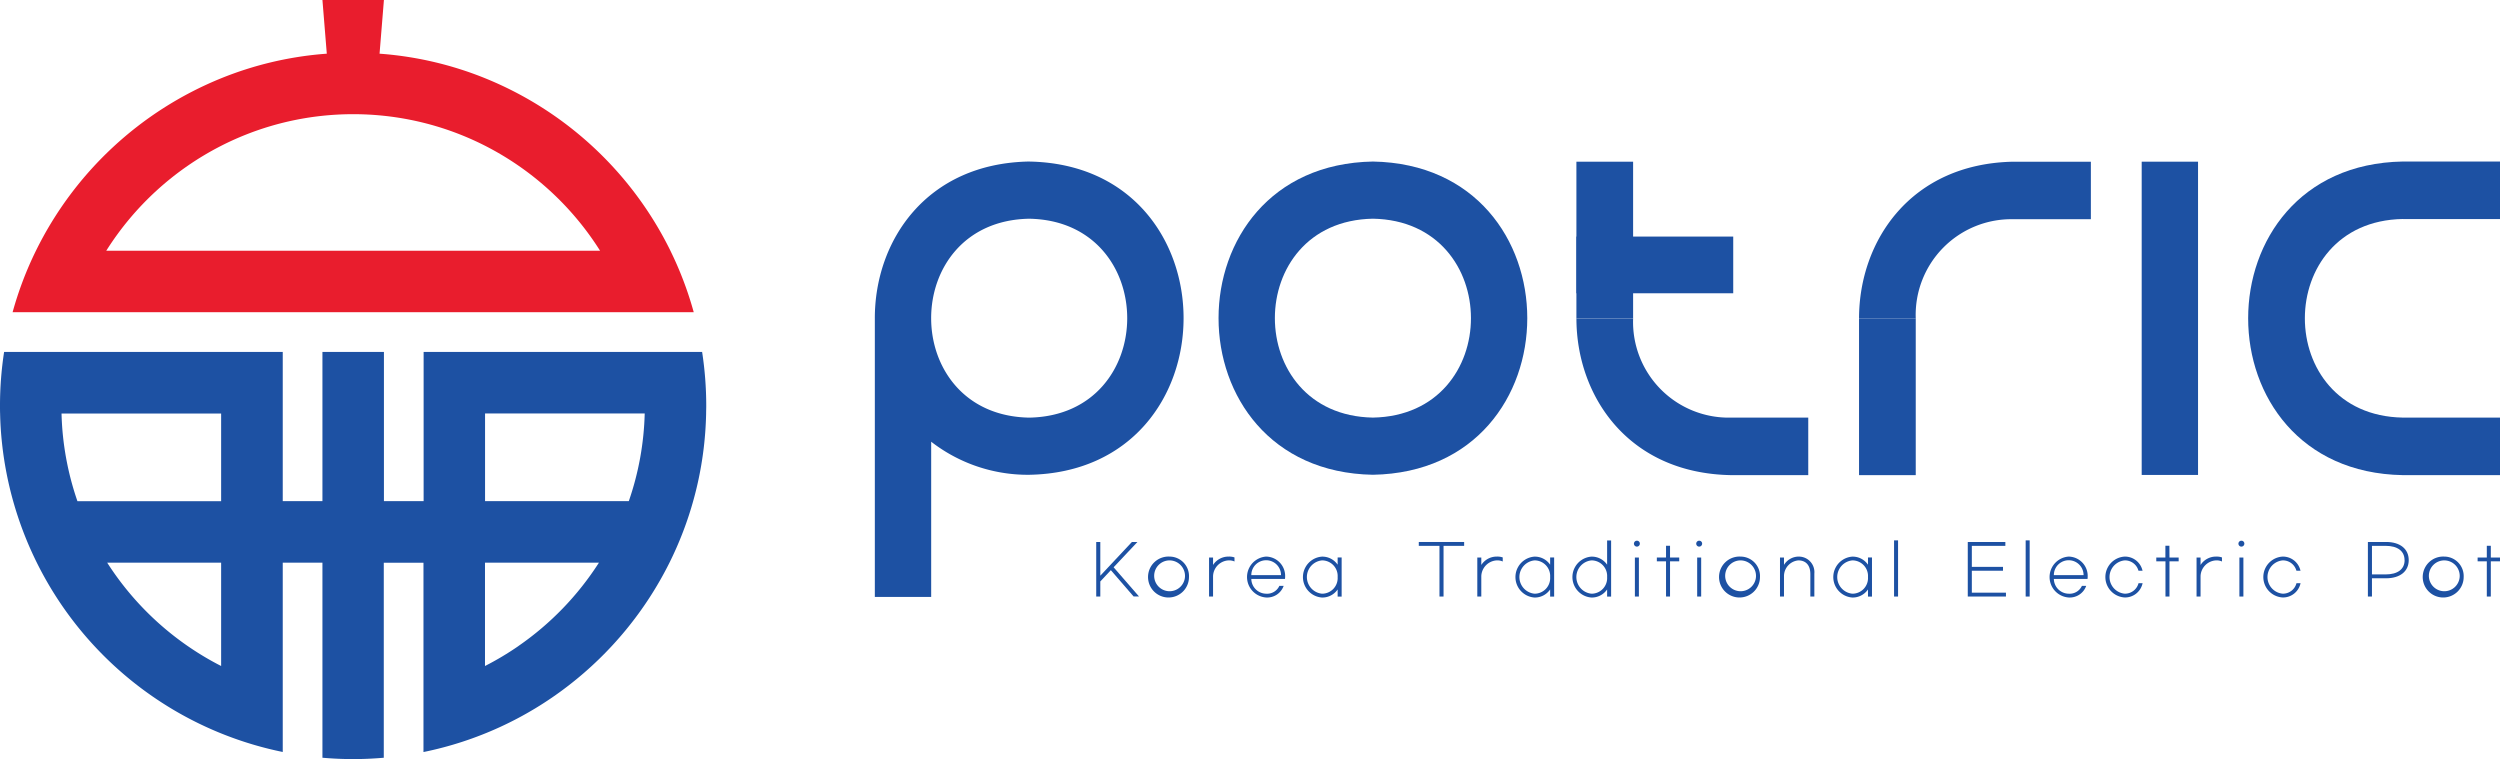 <svg xmlns="http://www.w3.org/2000/svg" width="154.838" height="47.01" viewBox="0 0 154.838 47.01">
  <g id="그룹_20337" data-name="그룹 20337" transform="translate(-447.53 -1272.298)">
    <g id="그룹_20335" data-name="그룹 20335" transform="translate(447.53 1272.298)">
      <path id="패스_149560" data-name="패스 149560" d="M489.589,1287.826a22.006,22.006,0,0,0-11.477-10.682,21.6,21.6,0,0,0-6.267-1.5l-.27-.021.27-3.325h-3.808l.27,3.325-.27.021a21.6,21.6,0,0,0-6.267,1.5,22.006,22.006,0,0,0-11.477,10.682,21.731,21.731,0,0,0-1.445,3.808h42.185a21.735,21.735,0,0,0-1.445-3.808m-34.939,0a18.187,18.187,0,0,1,7.121-6.5,17.959,17.959,0,0,1,6.267-1.856,18.118,18.118,0,0,1,3.808,0,17.959,17.959,0,0,1,6.267,1.856,18.187,18.187,0,0,1,7.12,6.5Z" transform="translate(-448.067 -1272.298)" fill="#e91d2d"/>
      <path id="패스_149561" data-name="패스 149561" d="M491.025,1309.068H473.767v9.239h-2.458v-9.239H467.5v9.239h-2.458v-9.239H447.784a21.962,21.962,0,0,0-.254,3.337c0,.158,0,.315.006.472a21.9,21.9,0,0,0,17.506,20.966v-11.726H467.5V1334.2c.627.054,1.262.084,1.9.084s1.276-.03,1.9-.084v-12.079h2.458v11.726a21.79,21.79,0,0,0,8.984-4.119,22.017,22.017,0,0,0,6.251-7.607q.226-.455.431-.92a21.693,21.693,0,0,0,1.84-8.32c0-.157.007-.313.007-.472a21.962,21.962,0,0,0-.254-3.337m-29.791,3.808v5.431h-8.9a17.967,17.967,0,0,1-.985-5.431Zm0,15.638a18.2,18.2,0,0,1-7.057-6.4h7.057Zm18.416-1.238a17.992,17.992,0,0,1-2.074,1.238v-6.4h7.057a18.2,18.2,0,0,1-4.982,5.159m6.829-8.969h-8.9v-5.431h9.888a17.952,17.952,0,0,1-.985,5.431" transform="translate(-447.53 -1287.269)" fill="#1d51a3"/>
    </g>
    <g id="그룹_20336" data-name="그룹 20336" transform="translate(501.713 1282.302)">
      <path id="패스_149562" data-name="패스 149562" d="M564.608,1328.921h-.342l-1.957,2.088v-2.088h-.253v3.379h.253v-.934l.653-.7,1.4,1.619.011.012h.334l-1.574-1.81Z" transform="translate(-548.344 -1305.357)" fill="#1d51a3"/>
      <path id="패스_149563" data-name="패스 149563" d="M568.9,1330.446a1.268,1.268,0,1,0,1.2,1.267,1.208,1.208,0,0,0-1.2-1.267m.951,1.267a.955.955,0,1,1-.951-1.031.961.961,0,0,1,.951,1.031" transform="translate(-550.643 -1305.978)" fill="#1d51a3"/>
      <path id="패스_149564" data-name="패스 149564" d="M575.061,1330.446a1.133,1.133,0,0,0-.969.519v-.46h-.248v2.416h.248v-1.258a1.011,1.011,0,0,1,.96-.981.831.831,0,0,1,.317.047l.05.021v-.251l-.024-.009a1.017,1.017,0,0,0-.334-.044" transform="translate(-553.144 -1305.978)" fill="#1d51a3"/>
      <path id="패스_149565" data-name="패스 149565" d="M579,1330.446a1.27,1.27,0,0,0,0,2.534,1.084,1.084,0,0,0,1.068-.673l.017-.048h-.268l-.008.023a.835.835,0,0,1-.808.463.932.932,0,0,1-.919-.916h2.084l.005-.029a.45.45,0,0,0,.005-.087,1.2,1.2,0,0,0-1.175-1.267m-.919,1.147a.92.92,0,0,1,1.84,0Z" transform="translate(-554.765 -1305.978)" fill="#1d51a3"/>
      <path id="패스_149566" data-name="패스 149566" d="M585.8,1330.949a1.146,1.146,0,0,0-.973-.5,1.27,1.27,0,0,0,0,2.533,1.146,1.146,0,0,0,.973-.5v.444h.248V1330.5H585.8Zm0,.764a.967.967,0,0,1-.965,1.032,1.036,1.036,0,0,1,0-2.063.967.967,0,0,1,.965,1.031" transform="translate(-557.136 -1305.978)" fill="#1d51a3"/>
      <path id="패스_149567" data-name="패스 149567" d="M595.755,1329.161h1.281v3.139h.252v-3.139h1.276v-.24h-2.809Z" transform="translate(-562.065 -1305.357)" fill="#1d51a3"/>
      <path id="패스_149568" data-name="패스 149568" d="M603.085,1330.446a1.133,1.133,0,0,0-.969.519v-.46h-.248v2.416h.248v-1.258a1.011,1.011,0,0,1,.96-.981.831.831,0,0,1,.317.047l.05.021v-.251l-.024-.009a1.016,1.016,0,0,0-.334-.044" transform="translate(-564.554 -1305.978)" fill="#1d51a3"/>
      <path id="패스_149569" data-name="패스 149569" d="M608,1330.949a1.146,1.146,0,0,0-.973-.5,1.27,1.27,0,0,0,0,2.533,1.147,1.147,0,0,0,.973-.5v.444h.248V1330.5H608Zm0,.764a.967.967,0,0,1-.964,1.032,1.036,1.036,0,0,1,0-2.063.967.967,0,0,1,.964,1.031" transform="translate(-566.175 -1305.978)" fill="#1d51a3"/>
      <path id="패스_149570" data-name="패스 149570" d="M613.954,1330.259a1.146,1.146,0,0,0-.973-.5,1.27,1.27,0,0,0,0,2.533,1.147,1.147,0,0,0,.973-.5v.444h.248v-3.479h-.248Zm0,.764a.967.967,0,0,1-.965,1.032,1.036,1.036,0,0,1,0-2.063.967.967,0,0,1,.965,1.031" transform="translate(-568.6 -1305.288)" fill="#1d51a3"/>
      <rect id="사각형_5017" data-name="사각형 5017" width="0.248" height="2.416" transform="translate(47.074 24.527)" fill="#1d51a3"/>
      <path id="패스_149571" data-name="패스 149571" d="M618.414,1328.787a.183.183,0,1,0,.183.183.178.178,0,0,0-.183-.183" transform="translate(-571.216 -1305.302)" fill="#1d51a3"/>
      <path id="패스_149572" data-name="패스 149572" d="M621.441,1329.316h-.248v.728h-.569v.236h.569v2.18h.248v-2.18h.569v-.236h-.569Z" transform="translate(-572.19 -1305.518)" fill="#1d51a3"/>
      <rect id="사각형_5018" data-name="사각형 5018" width="0.248" height="2.416" transform="translate(50.932 24.527)" fill="#1d51a3"/>
      <path id="패스_149573" data-name="패스 149573" d="M624.922,1328.787a.183.183,0,1,0,.183.183.178.178,0,0,0-.183-.183" transform="translate(-573.866 -1305.302)" fill="#1d51a3"/>
      <path id="패스_149574" data-name="패스 149574" d="M628.551,1330.446a1.268,1.268,0,1,0,1.2,1.267,1.208,1.208,0,0,0-1.2-1.267m.951,1.267a.955.955,0,1,1-.951-1.031.961.961,0,0,1,.951,1.031" transform="translate(-574.929 -1305.978)" fill="#1d51a3"/>
      <path id="패스_149575" data-name="패스 149575" d="M634.666,1330.446a1.076,1.076,0,0,0-.927.515v-.456h-.248v2.416h.248v-1.258a.978.978,0,0,1,.889-.981c.472,0,.743.309.743.847v1.392h.248V1331.5a.963.963,0,0,0-.953-1.053" transform="translate(-577.43 -1305.978)" fill="#1d51a3"/>
      <path id="패스_149576" data-name="패스 149576" d="M641.208,1330.949a1.146,1.146,0,0,0-.973-.5,1.27,1.27,0,0,0,0,2.533,1.147,1.147,0,0,0,.973-.5v.444h.248V1330.5h-.248Zm0,.764a.967.967,0,0,1-.965,1.032,1.036,1.036,0,0,1,0-2.063.967.967,0,0,1,.965,1.031" transform="translate(-579.697 -1305.978)" fill="#1d51a3"/>
      <rect id="사각형_5019" data-name="사각형 5019" width="0.248" height="3.479" transform="translate(63.126 23.464)" fill="#1d51a3"/>
      <path id="패스_149577" data-name="패스 149577" d="M653.36,1330.7h1.93v-.24h-1.93v-1.3h2.076v-.24h-2.328v3.379h2.365v-.24H653.36Z" transform="translate(-585.417 -1305.357)" fill="#1d51a3"/>
      <rect id="사각형_5020" data-name="사각형 5020" width="0.248" height="3.479" transform="translate(71.277 23.464)" fill="#1d51a3"/>
      <path id="패스_149578" data-name="패스 149578" d="M662.844,1330.446a1.27,1.27,0,0,0,0,2.534,1.084,1.084,0,0,0,1.068-.673l.017-.048h-.268l-.008.023a.835.835,0,0,1-.808.463.932.932,0,0,1-.919-.916h2.084l.005-.029a.455.455,0,0,0,.005-.087,1.2,1.2,0,0,0-1.175-1.267m-.919,1.147a.92.92,0,0,1,1.84,0Z" transform="translate(-588.903 -1305.978)" fill="#1d51a3"/>
      <path id="패스_149579" data-name="패스 149579" d="M669.534,1332.121a.868.868,0,0,1-.845.623,1.035,1.035,0,0,1,0-2.062.865.865,0,0,1,.841.616l.008.024h.254l-.014-.046a1.117,1.117,0,0,0-1.09-.83,1.268,1.268,0,0,0,.013,2.533,1.112,1.112,0,0,0,1.081-.838l.012-.046h-.254Z" transform="translate(-591.274 -1305.978)" fill="#1d51a3"/>
      <path id="패스_149580" data-name="패스 149580" d="M673.612,1329.316h-.248v.728H672.8v.236h.569v2.18h.248v-2.18h.569v-.236h-.569Z" transform="translate(-593.433 -1305.518)" fill="#1d51a3"/>
      <path id="패스_149581" data-name="패스 149581" d="M678.226,1330.446a1.133,1.133,0,0,0-.969.519v-.46h-.248v2.416h.248v-1.258a1.011,1.011,0,0,1,.96-.981.831.831,0,0,1,.316.047l.05.021v-.251l-.024-.009a1.017,1.017,0,0,0-.334-.044" transform="translate(-595.148 -1305.978)" fill="#1d51a3"/>
      <path id="패스_149582" data-name="패스 149582" d="M681.568,1328.787a.183.183,0,1,0,.183.183.178.178,0,0,0-.183-.183" transform="translate(-596.93 -1305.302)" fill="#1d51a3"/>
      <rect id="사각형_5021" data-name="사각형 5021" width="0.248" height="2.416" transform="translate(84.514 24.527)" fill="#1d51a3"/>
      <path id="패스_149583" data-name="패스 149583" d="M686.037,1332.121a.868.868,0,0,1-.845.623,1.035,1.035,0,0,1,0-2.062.865.865,0,0,1,.841.616l.008.024h.254l-.014-.046a1.117,1.117,0,0,0-1.09-.83,1.268,1.268,0,0,0,.013,2.533,1.112,1.112,0,0,0,1.081-.838l.012-.046h-.254Z" transform="translate(-597.994 -1305.978)" fill="#1d51a3"/>
      <path id="패스_149584" data-name="패스 149584" d="M696.038,1328.921h-1.129v3.379h.252v-1.131h.877c.861,0,1.4-.43,1.4-1.124s-.535-1.125-1.4-1.125m1.145,1.125c0,.562-.43.885-1.179.885h-.843v-1.77H696c.749,0,1.179.323,1.179.885" transform="translate(-602.436 -1305.357)" fill="#1d51a3"/>
      <path id="패스_149585" data-name="패스 149585" d="M702.067,1330.446a1.268,1.268,0,1,0,1.2,1.267,1.208,1.208,0,0,0-1.2-1.267m.952,1.267a.955.955,0,1,1-.952-1.031.961.961,0,0,1,.952,1.031" transform="translate(-604.862 -1305.978)" fill="#1d51a3"/>
      <path id="패스_149586" data-name="패스 149586" d="M707.19,1330.045v-.728h-.248v.728h-.569v.235h.569v2.181h.248v-2.181h.569v-.235Z" transform="translate(-607.104 -1305.518)" fill="#1d51a3"/>
      <path id="패스_149587" data-name="패스 149587" d="M584.395,1308.574c-12.749-.228-12.747-19.175,0-19.4,12.748.228,12.746,19.175,0,19.4m0-15.86c-8.1.145-8.093,12.175,0,12.319,8.1-.145,8.093-12.175,0-12.319" transform="translate(-553.546 -1289.173)" fill="#1d51a3"/>
      <path id="패스_149588" data-name="패스 149588" d="M548.487,1289.173c-6.384.113-9.571,4.922-9.561,9.723h0v17.243h3.49v-9.612a9.769,9.769,0,0,0,6.071,2.048c12.747-.227,12.749-19.173,0-19.4m0,15.86c-8.094-.144-8.1-12.174,0-12.319,8.093.144,8.095,12.174,0,12.319" transform="translate(-538.926 -1289.173)" fill="#1d51a3"/>
      <rect id="사각형_5022" data-name="사각형 5022" width="3.49" height="19.402" transform="translate(78.463 0.01)" fill="#1d51a3"/>
      <path id="패스_149589" data-name="패스 149589" d="M691.964,1292.736H698v-3.563h-6.031c-12.767.23-12.758,19.2,0,19.423H698v-3.563h-6.031c-8.083-.146-8.077-12.154,0-12.3" transform="translate(-597.34 -1289.173)" fill="#1d51a3"/>
      <path id="패스_149590" data-name="패스 149590" d="M621.793,1315.275h4.788v-3.563h-4.788a5.924,5.924,0,0,1-6.059-6.138h-3.512c.005,4.8,3.2,9.587,9.571,9.7" transform="translate(-568.769 -1295.851)" fill="#1d51a3"/>
      <rect id="사각형_5023" data-name="사각형 5023" width="3.512" height="9.712" transform="translate(43.452 0.011)" fill="#1d51a3"/>
      <rect id="사각형_5024" data-name="사각형 5024" width="9.712" height="3.512" transform="translate(43.453 4.648)" fill="#1d51a3"/>
      <path id="패스_149591" data-name="패스 149591" d="M651.32,1289.191h4.788v3.563H651.32a5.925,5.925,0,0,0-6.059,6.137h-3.512c.005-4.795,3.2-9.587,9.571-9.7" transform="translate(-580.792 -1289.18)" fill="#1d51a3"/>
      <rect id="사각형_5025" data-name="사각형 5025" width="3.512" height="9.712" transform="translate(60.957 9.712)" fill="#1d51a3"/>
    </g>
  </g>
</svg>
